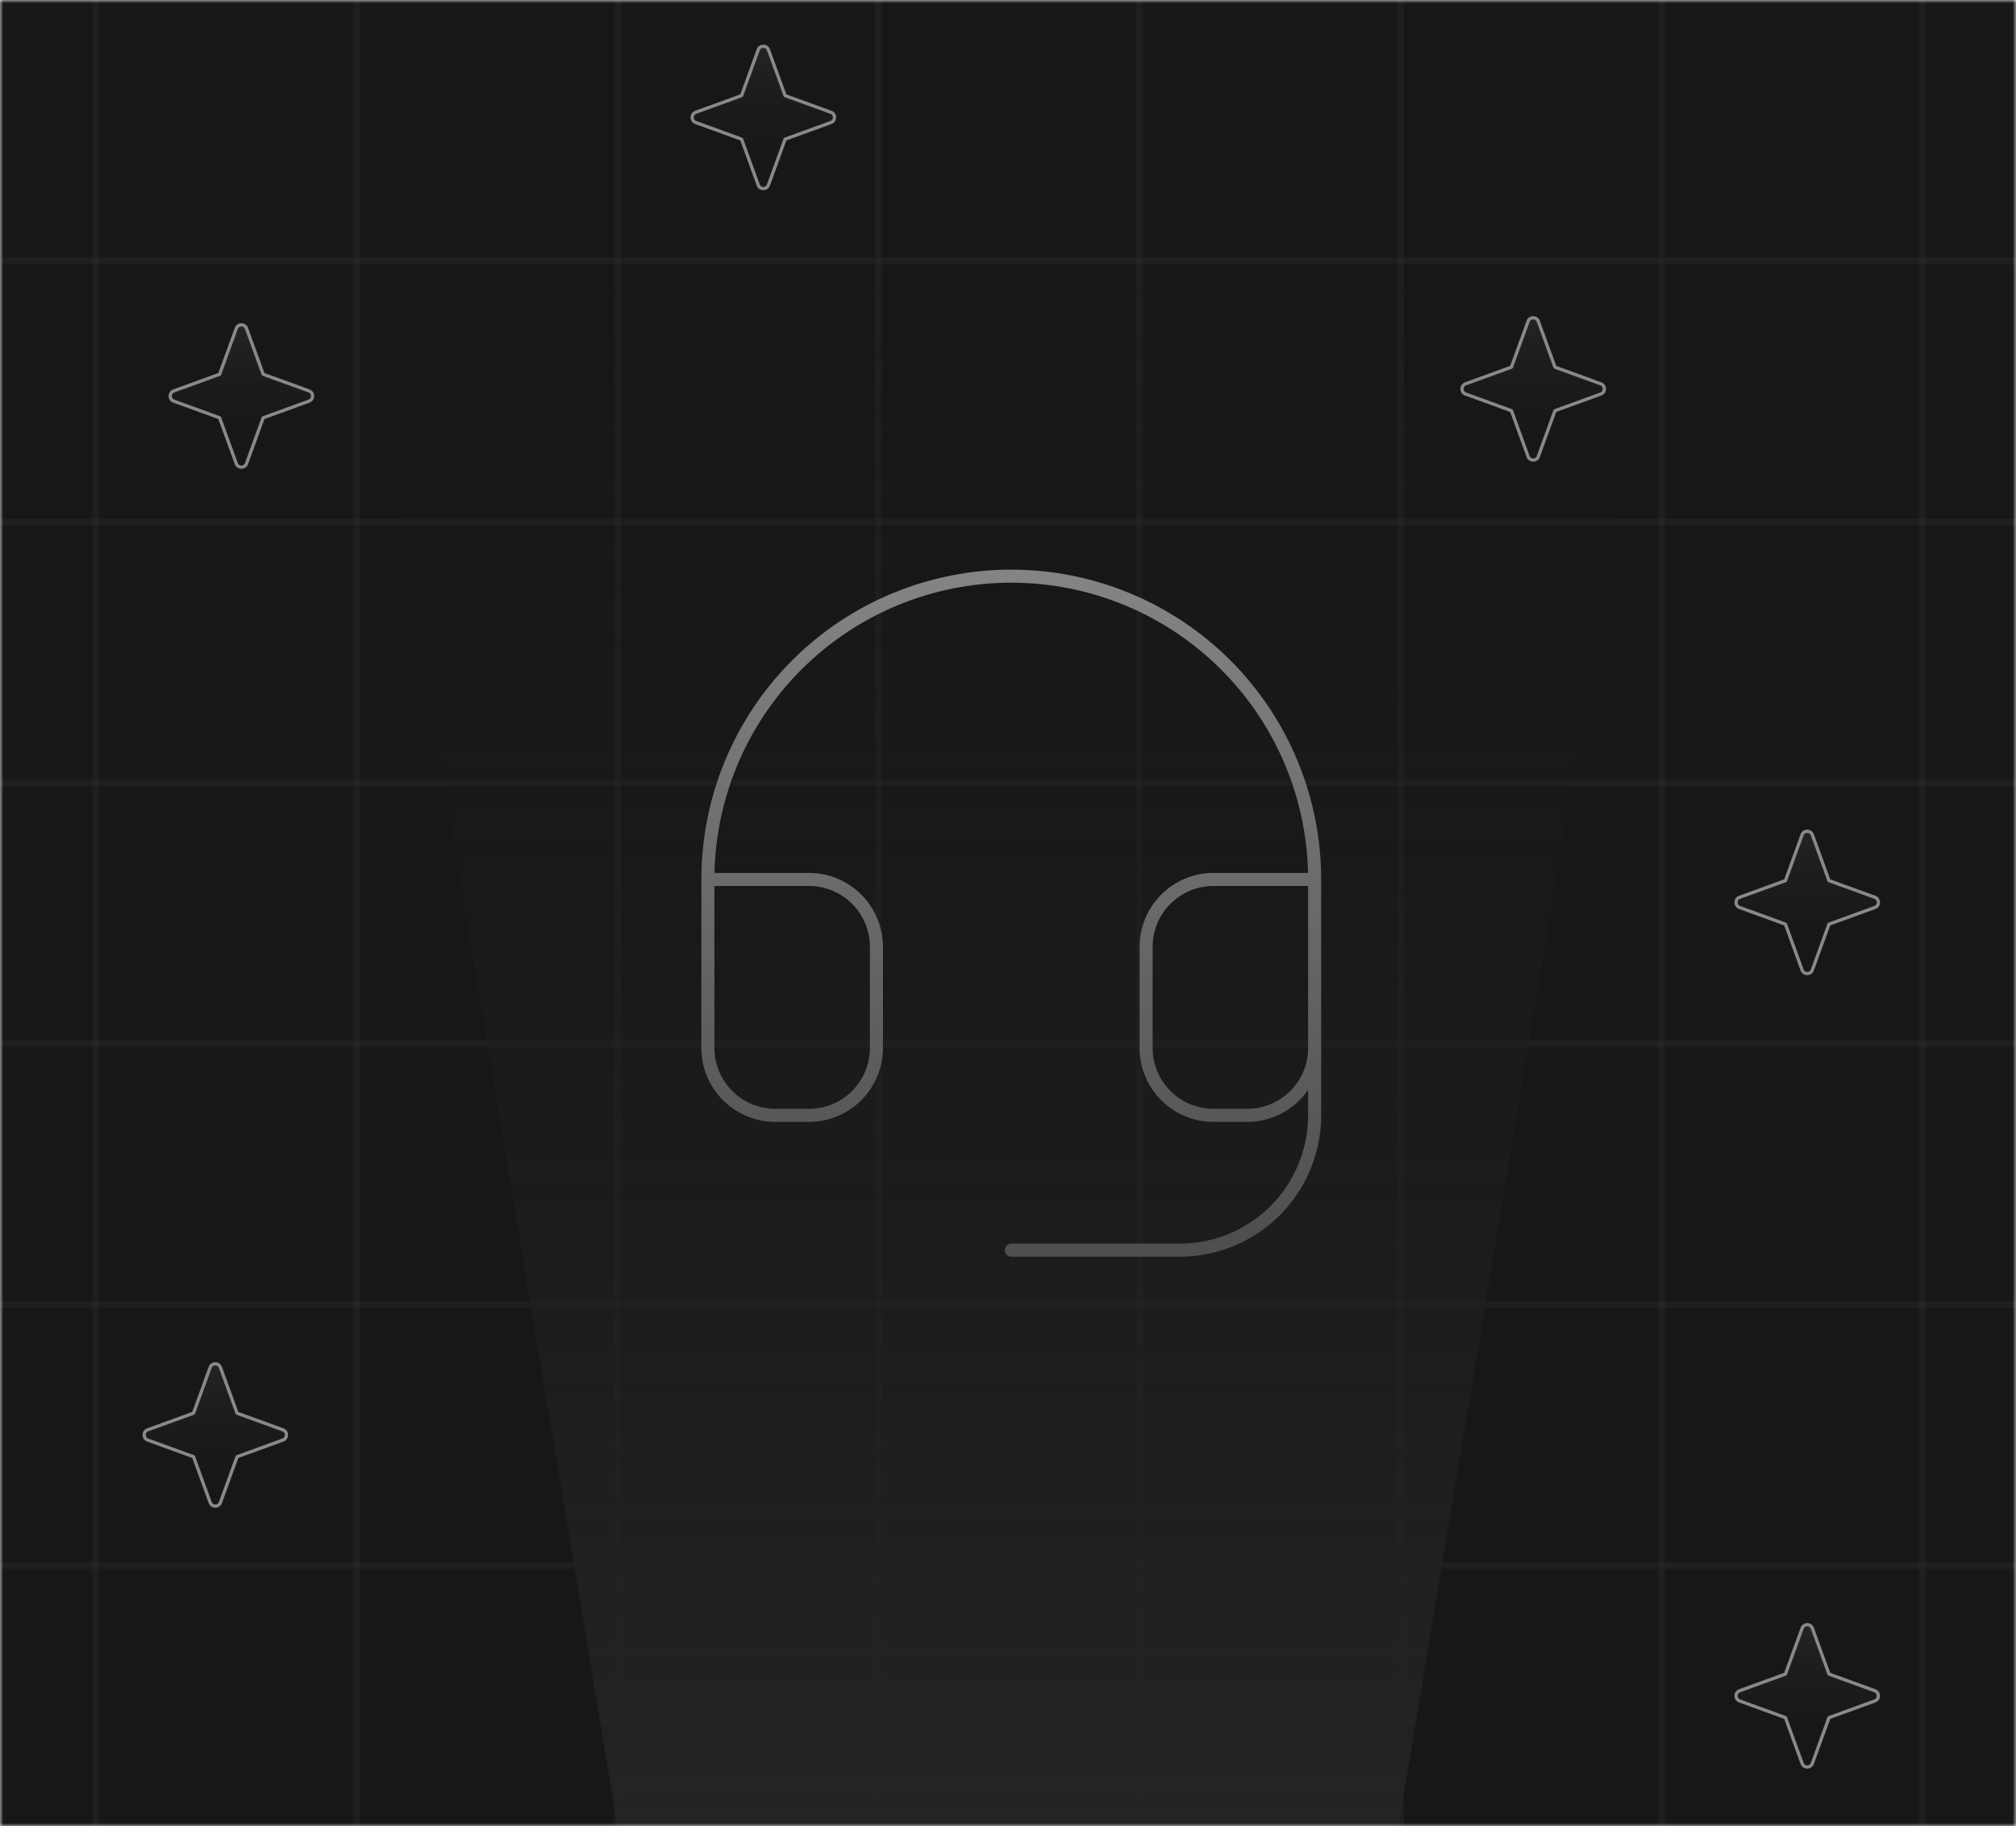 <svg width="309" height="280" viewBox="0 0 309 280" fill="none" xmlns="http://www.w3.org/2000/svg">
<g clip-path="url(#clip0_68_1598)">
<mask id="mask0_68_1598" style="mask-type:luminance" maskUnits="userSpaceOnUse" x="0" y="0" width="309" height="280">
<path d="M309 0H0V280H309V0Z" fill="white"/>
</mask>
<g mask="url(#mask0_68_1598)">
<path d="M309 0H0V280H309V0Z" fill="#171717"/>
<mask id="mask1_68_1598" style="mask-type:luminance" maskUnits="userSpaceOnUse" x="21" y="208" width="24" height="24">
<path d="M45 208H21V232H45V208Z" fill="white"/>
</mask>
<g mask="url(#mask1_68_1598)">
<path d="M22.639 219.216L29.662 216.662L32.216 209.639C32.482 208.906 33.518 208.906 33.784 209.639L36.338 216.662L43.361 219.216C44.094 219.482 44.094 220.518 43.361 220.784L36.338 223.338L33.784 230.361C33.518 231.094 32.482 231.094 32.216 230.361L29.662 223.338L22.639 220.784C21.906 220.518 21.906 219.482 22.639 219.216Z" fill="url(#paint0_linear_68_1598)" stroke="#898989" stroke-width="0.5" stroke-linecap="round" stroke-linejoin="round"/>
</g>
<path d="M14.665 280V0" stroke="#2E2E2E" stroke-opacity="0.35"/>
<path d="M54.665 280V0" stroke="#2E2E2E" stroke-opacity="0.35"/>
<path d="M94.665 280V0" stroke="#2E2E2E" stroke-opacity="0.35"/>
<path d="M134.665 280V0" stroke="#2E2E2E" stroke-opacity="0.35"/>
<path d="M174.665 280V0" stroke="#2E2E2E" stroke-opacity="0.35"/>
<path d="M214.665 280V0" stroke="#2E2E2E" stroke-opacity="0.35"/>
<path d="M254.665 280V0" stroke="#2E2E2E" stroke-opacity="0.35"/>
<path d="M294.665 280V0" stroke="#2E2E2E" stroke-opacity="0.35"/>
<path d="M-56 40H365.33" stroke="#2E2E2E" stroke-opacity="0.35"/>
<path d="M-56 80H365.03" stroke="#2E2E2E" stroke-opacity="0.35"/>
<path d="M-56 120H365.03" stroke="#2E2E2E" stroke-opacity="0.35"/>
<path d="M-56 160H365.03" stroke="#2E2E2E" stroke-opacity="0.35"/>
<path d="M-56 200H365.03" stroke="#2E2E2E" stroke-opacity="0.35"/>
<path d="M-56 240H365.03" stroke="#2E2E2E" stroke-opacity="0.35"/>
<path d="M108.5 134.833H124C126.741 134.833 129.369 135.922 131.307 137.86C133.245 139.798 134.333 142.426 134.333 145.167V160.667C134.333 163.407 133.245 166.036 131.307 167.974C129.369 169.911 126.741 171 124 171H118.833C116.093 171 113.464 169.911 111.527 167.974C109.589 166.036 108.5 163.407 108.5 160.667V134.833ZM108.5 134.833C108.5 128.727 109.703 122.68 112.04 117.039C114.376 111.397 117.802 106.271 122.12 101.953C126.437 97.635 131.564 94.21 137.205 91.873C142.847 89.536 148.894 88.334 155 88.334C161.106 88.334 167.153 89.536 172.795 91.873C178.436 94.21 183.563 97.635 187.88 101.953C192.198 106.271 195.624 111.397 197.96 117.039C200.297 122.68 201.5 128.727 201.5 134.833M201.5 134.833V160.667C201.5 163.407 200.411 166.036 198.473 167.974C196.536 169.911 193.907 171 191.167 171H186C183.259 171 180.631 169.911 178.693 167.974C176.755 166.036 175.667 163.407 175.667 160.667V145.167C175.667 142.426 176.755 139.798 178.693 137.86C180.631 135.922 183.259 134.833 186 134.833H201.5Z" stroke="#9F9F9F" stroke-width="2" stroke-linecap="round" stroke-linejoin="round"/>
<path d="M201.5 160.667V171C201.5 176.481 199.323 181.738 195.447 185.613C191.571 189.489 186.314 191.667 180.833 191.667H155" stroke="#9F9F9F" stroke-width="2" stroke-linecap="round" stroke-linejoin="round"/>
<path d="M54.675 40H254.325L214.325 280H94.675L54.675 40Z" fill="url(#paint1_linear_68_1598)"/>
<path d="M26.639 59.933L33.662 57.379L36.216 50.356C36.482 49.623 37.518 49.623 37.784 50.356L40.338 57.379L47.361 59.933C48.094 60.199 48.094 61.235 47.361 61.502L40.338 64.055L37.784 71.079C37.518 71.811 36.482 71.811 36.216 71.079L33.662 64.055L26.639 61.502C25.906 61.235 25.906 60.199 26.639 59.933Z" fill="url(#paint2_linear_68_1598)" stroke="#898989" stroke-width="0.5" stroke-linecap="round" stroke-linejoin="round"/>
<mask id="mask2_68_1598" style="mask-type:luminance" maskUnits="userSpaceOnUse" x="105" y="6" width="24" height="24">
<path d="M129 6H105V30H129V6Z" fill="white"/>
</mask>
<g mask="url(#mask2_68_1598)">
<path d="M106.639 17.216L113.662 14.662L116.216 7.639C116.482 6.906 117.518 6.906 117.784 7.639L120.338 14.662L127.361 17.216C128.094 17.482 128.094 18.518 127.361 18.784L120.338 21.338L117.784 28.361C117.518 29.094 116.482 29.094 116.216 28.361L113.662 21.338L106.639 18.784C105.906 18.518 105.906 17.482 106.639 17.216Z" fill="url(#paint3_linear_68_1598)" stroke="#898989" stroke-width="0.5" stroke-linecap="round" stroke-linejoin="round"/>
</g>
<path d="M224.639 58.844L231.662 56.29L234.216 49.267C234.482 48.534 235.518 48.534 235.784 49.267L238.338 56.29L245.361 58.844C246.094 59.11 246.094 60.146 245.361 60.412L238.338 62.966L235.784 69.989C235.518 70.722 234.482 70.722 234.216 69.989L231.662 62.966L224.639 60.412C223.906 60.146 223.906 59.11 224.639 58.844Z" fill="url(#paint4_linear_68_1598)" stroke="#898989" stroke-width="0.5" stroke-linecap="round" stroke-linejoin="round"/>
<path d="M266.639 137.567L273.662 135.013L276.216 127.99C276.482 127.257 277.518 127.257 277.784 127.99L280.338 135.013L287.361 137.567C288.094 137.833 288.094 138.869 287.361 139.135L280.338 141.689L277.784 148.712C277.518 149.445 276.482 149.445 276.216 148.712L273.662 141.689L266.639 139.135C265.906 138.869 265.906 137.833 266.639 137.567Z" fill="url(#paint5_linear_68_1598)" stroke="#898989" stroke-width="0.5" stroke-linecap="round" stroke-linejoin="round"/>
<mask id="mask3_68_1598" style="mask-type:luminance" maskUnits="userSpaceOnUse" x="265" y="248" width="24" height="24">
<path d="M289 248H265V272H289V248Z" fill="white"/>
</mask>
<g mask="url(#mask3_68_1598)">
<path d="M266.639 259.216L273.662 256.662L276.216 249.639C276.482 248.906 277.518 248.906 277.784 249.639L280.338 256.662L287.361 259.216C288.094 259.482 288.094 260.518 287.361 260.784L280.338 263.338L277.784 270.361C277.518 271.094 276.482 271.094 276.216 270.361L273.662 263.338L266.639 260.784C265.906 260.518 265.906 259.482 266.639 259.216Z" fill="url(#paint6_linear_68_1598)" stroke="#898989" stroke-width="0.5" stroke-linecap="round" stroke-linejoin="round"/>
</g>
</g>
</g>
<defs>
<linearGradient id="paint0_linear_68_1598" x1="33" y1="230.911" x2="33" y2="209.089" gradientUnits="userSpaceOnUse">
<stop stop-color="#171717" stop-opacity="0"/>
<stop offset="1" stop-color="#242424"/>
</linearGradient>
<linearGradient id="paint1_linear_68_1598" x1="154.5" y1="280" x2="154.5" y2="40" gradientUnits="userSpaceOnUse">
<stop stop-color="#242424"/>
<stop offset="1" stop-color="#171717" stop-opacity="0"/>
</linearGradient>
<linearGradient id="paint2_linear_68_1598" x1="37" y1="71.628" x2="37" y2="49.807" gradientUnits="userSpaceOnUse">
<stop stop-color="#171717" stop-opacity="0"/>
<stop offset="1" stop-color="#242424"/>
</linearGradient>
<linearGradient id="paint3_linear_68_1598" x1="117" y1="28.911" x2="117" y2="7.089" gradientUnits="userSpaceOnUse">
<stop stop-color="#171717" stop-opacity="0"/>
<stop offset="1" stop-color="#242424"/>
</linearGradient>
<linearGradient id="paint4_linear_68_1598" x1="235" y1="70.539" x2="235" y2="48.717" gradientUnits="userSpaceOnUse">
<stop stop-color="#171717" stop-opacity="0"/>
<stop offset="1" stop-color="#242424"/>
</linearGradient>
<linearGradient id="paint5_linear_68_1598" x1="277" y1="149.262" x2="277" y2="127.44" gradientUnits="userSpaceOnUse">
<stop stop-color="#171717" stop-opacity="0"/>
<stop offset="1" stop-color="#242424"/>
</linearGradient>
<linearGradient id="paint6_linear_68_1598" x1="277" y1="270.911" x2="277" y2="249.089" gradientUnits="userSpaceOnUse">
<stop stop-color="#171717" stop-opacity="0"/>
<stop offset="1" stop-color="#242424"/>
</linearGradient>
<clipPath id="clip0_68_1598">
<rect width="309" height="280" fill="white"/>
</clipPath>
</defs>
</svg>
